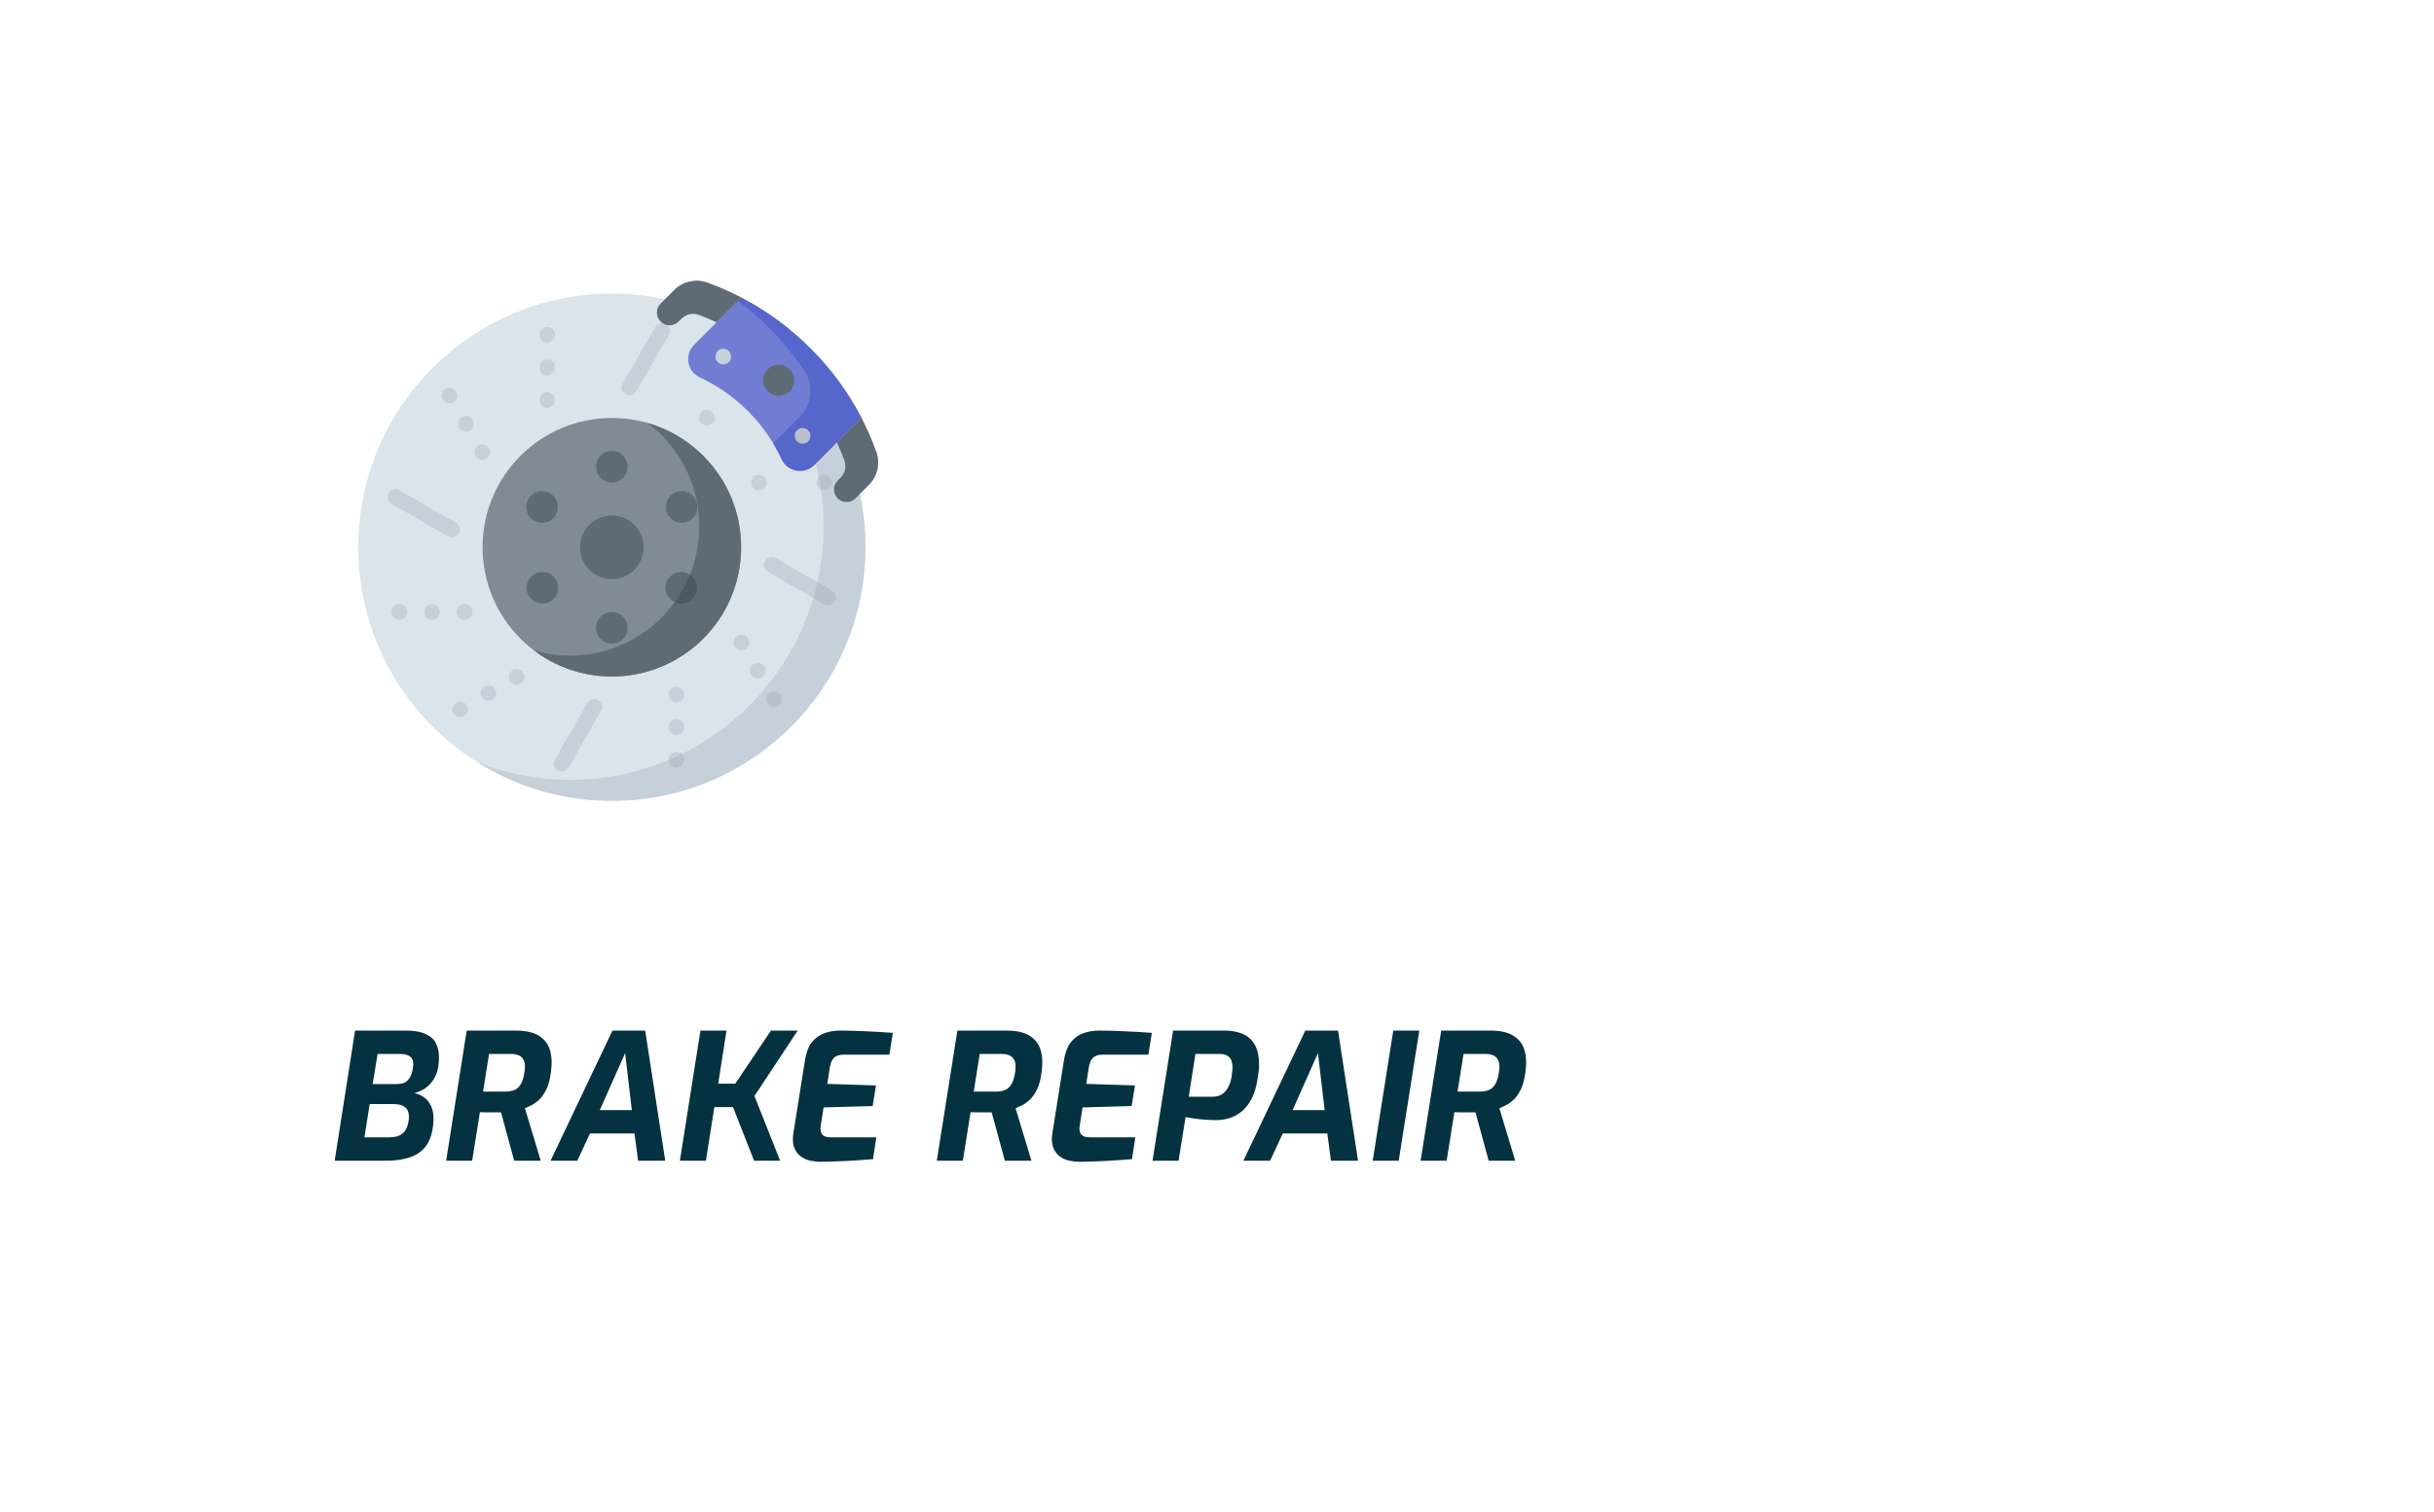 <svg width="346" height="215" viewBox="0 0 346 215" fill="none" xmlns="http://www.w3.org/2000/svg">
<rect width="346" height="215" fill="white"/>
<g clip-path="url(#clip0_1643_1014)">
<path d="M121.601 70.854L121.569 70.885C121.569 70.885 121.569 70.885 121.569 70.885C120.867 71.554 119.756 71.544 119.066 70.854C118.366 70.154 118.366 69.019 119.066 68.32L119.485 67.9C120.133 67.253 120.343 66.287 120.023 65.43C119.703 64.573 119.348 63.728 118.961 62.898L115.77 66.089C114.359 67.5 111.963 67.095 111.122 65.286C109.954 62.773 108.342 60.459 106.325 58.443C104.308 56.426 101.994 54.813 99.482 53.645C97.673 52.804 97.267 50.408 98.678 48.998L101.869 45.806C101.04 45.419 100.195 45.065 99.337 44.745C98.48 44.424 97.514 44.635 96.867 45.282L96.448 45.701C95.748 46.401 94.614 46.401 93.914 45.701C93.224 45.012 93.214 43.9 93.883 43.198L93.882 43.198L93.914 43.167L94.539 42.541C92.1 42.02 89.57 41.746 86.976 41.746C67.068 41.746 50.93 57.885 50.93 77.792C50.93 97.7 67.068 113.838 86.976 113.838C106.883 113.838 123.021 97.7 123.021 77.792C123.021 75.198 122.747 72.667 122.226 70.228L121.601 70.854Z" fill="#DAE4EA"/>
<path d="M122.228 70.228L121.603 70.854L121.571 70.885C121.571 70.885 121.571 70.885 121.571 70.885C120.869 71.554 119.758 71.544 119.068 70.854C118.368 70.154 118.368 69.02 119.068 68.32L119.487 67.901C120.134 67.254 120.345 66.288 120.025 65.43C119.705 64.573 119.35 63.728 118.963 62.898L115.962 65.9C116.688 68.752 117.075 71.74 117.075 74.818C117.075 94.725 100.936 110.864 81.029 110.864C76.425 110.864 72.024 109.999 67.977 108.426C73.493 111.856 80.004 113.838 86.978 113.838C106.885 113.838 123.023 97.7 123.023 77.792C123.023 75.198 122.749 72.668 122.228 70.228Z" fill="#C6D0DA"/>
<path d="M86.976 96.168C97.124 96.168 105.351 87.941 105.351 77.793C105.351 67.645 97.124 59.418 86.976 59.418C76.828 59.418 68.602 67.645 68.602 77.793C68.602 87.941 76.828 96.168 86.976 96.168Z" fill="#808B95"/>
<path d="M92.077 60.137C96.527 63.49 99.404 68.819 99.404 74.82C99.404 84.968 91.177 93.194 81.029 93.194C79.26 93.194 77.549 92.944 75.93 92.477C79.005 94.794 82.831 96.169 86.978 96.169C97.126 96.169 105.353 87.942 105.353 77.794C105.353 69.415 99.744 62.347 92.077 60.137Z" fill="#5E6B75"/>
<path d="M86.977 82.317C89.475 82.317 91.501 80.292 91.501 77.793C91.501 75.295 89.475 73.269 86.977 73.269C84.478 73.269 82.453 75.295 82.453 77.793C82.453 80.292 84.478 82.317 86.977 82.317Z" fill="#5E6B75"/>
<path d="M86.973 68.591C88.214 68.591 89.22 67.585 89.22 66.344C89.22 65.103 88.214 64.098 86.973 64.098C85.732 64.098 84.727 65.103 84.727 66.344C84.727 67.585 85.732 68.591 86.973 68.591Z" fill="#5E6B75"/>
<path d="M96.887 74.313C98.128 74.313 99.134 73.308 99.134 72.067C99.134 70.826 98.128 69.82 96.887 69.82C95.646 69.82 94.641 70.826 94.641 72.067C94.641 73.308 95.646 74.313 96.887 74.313Z" fill="#5E6B75"/>
<path d="M96.84 85.794C98.081 85.794 99.087 84.788 99.087 83.547C99.087 82.307 98.081 81.301 96.84 81.301C95.6 81.301 94.594 82.307 94.594 83.547C94.594 84.788 95.6 85.794 96.84 85.794Z" fill="#5E6B75"/>
<path d="M96.844 85.793C98.084 85.793 99.09 84.788 99.09 83.547C99.09 82.763 98.689 82.074 98.082 81.672C97.518 83.073 96.787 84.388 95.914 85.593C96.197 85.722 96.512 85.793 96.844 85.793Z" fill="#4D5961"/>
<path d="M77.059 74.313C78.3 74.313 79.306 73.308 79.306 72.067C79.306 70.826 78.3 69.82 77.059 69.82C75.818 69.82 74.812 70.826 74.812 72.067C74.812 73.308 75.818 74.313 77.059 74.313Z" fill="#5E6B75"/>
<path d="M77.106 85.794C78.347 85.794 79.353 84.788 79.353 83.547C79.353 82.307 78.347 81.301 77.106 81.301C75.865 81.301 74.859 82.307 74.859 83.547C74.859 84.788 75.865 85.794 77.106 85.794Z" fill="#5E6B75"/>
<path d="M86.973 91.489C88.214 91.489 89.22 90.483 89.22 89.243C89.22 88.002 88.214 86.996 86.973 86.996C85.732 86.996 84.727 88.002 84.727 89.243C84.727 90.483 85.732 91.489 86.973 91.489Z" fill="#5E6B75"/>
<path d="M115.225 49.541C118.168 52.484 120.595 55.806 122.461 59.397L115.768 66.09C114.357 67.501 111.961 67.095 111.12 65.286C109.952 62.774 108.339 60.46 106.323 58.443C104.306 56.426 101.992 54.814 99.48 53.646C97.671 52.805 97.265 50.409 98.676 48.998L105.369 42.305C108.959 44.17 112.282 46.597 115.225 49.541Z" fill="#707DD3"/>
<path d="M89.482 56.197C89.293 56.197 89.101 56.149 88.925 56.048C88.392 55.74 88.209 55.058 88.517 54.524L93.161 46.48C93.469 45.946 94.151 45.763 94.684 46.072C95.218 46.38 95.401 47.062 95.093 47.595L90.449 55.64C90.242 55.997 89.867 56.197 89.482 56.197Z" fill="#C6D0DA"/>
<path d="M115.224 49.541C112.281 46.598 108.959 44.17 105.369 42.305L104.898 42.775C106.433 43.923 107.896 45.187 109.276 46.566C111.208 48.499 112.917 50.594 114.392 52.821C115.721 54.829 115.433 57.501 113.731 59.203L109.913 63.022C110.356 63.756 110.759 64.512 111.119 65.287C111.96 67.096 114.356 67.501 115.767 66.09L122.46 59.397C120.595 55.807 118.168 52.484 115.224 49.541Z" fill="#5766CB"/>
<path d="M93.916 43.168L93.884 43.199L93.885 43.199C93.216 43.901 93.226 45.013 93.916 45.702C94.615 46.402 95.75 46.402 96.45 45.702L96.869 45.283C97.516 44.636 98.482 44.425 99.339 44.746C100.197 45.066 101.042 45.42 101.871 45.807L105.374 42.304C103.814 41.494 102.204 40.789 100.551 40.194C98.912 39.603 97.079 40.004 95.847 41.236L93.916 43.168Z" fill="#707DD3"/>
<path d="M93.916 43.168L93.884 43.199L93.885 43.199C93.216 43.901 93.226 45.013 93.916 45.702C94.615 46.402 95.75 46.402 96.45 45.702L96.869 45.283C97.516 44.636 98.482 44.425 99.339 44.746C100.197 45.066 101.042 45.42 101.871 45.807L105.374 42.304C103.814 41.494 102.204 40.789 100.551 40.194C98.912 39.603 97.079 40.004 95.847 41.236L93.916 43.168Z" fill="#5E6B75"/>
<path d="M120.021 65.429C120.341 66.287 120.13 67.253 119.483 67.9L119.064 68.319C118.364 69.019 118.364 70.153 119.064 70.853C119.753 71.543 120.865 71.553 121.567 70.884C121.567 70.884 121.567 70.884 121.567 70.884L121.598 70.853L123.53 68.922C124.762 67.69 125.163 65.857 124.572 64.217C123.977 62.565 123.273 60.954 122.462 59.395L118.959 62.897C119.346 63.727 119.7 64.572 120.021 65.429Z" fill="#5E6B75"/>
<path d="M110.709 56.269C111.929 56.269 112.918 55.28 112.918 54.06C112.918 52.84 111.929 51.852 110.709 51.852C109.489 51.852 108.5 52.84 108.5 54.06C108.5 55.28 109.489 56.269 110.709 56.269Z" fill="#5E6B75"/>
<path d="M100.498 60.492C101.114 60.492 101.613 59.993 101.613 59.377C101.613 58.761 101.114 58.262 100.498 58.262C99.882 58.262 99.383 58.761 99.383 59.377C99.383 59.993 99.882 60.492 100.498 60.492Z" fill="#C6D0DA"/>
<path d="M102.818 51.797C103.434 51.797 103.934 51.298 103.934 50.682C103.934 50.066 103.434 49.566 102.818 49.566C102.202 49.566 101.703 50.066 101.703 50.682C101.703 51.298 102.202 51.797 102.818 51.797Z" fill="#C6D0DA"/>
<path d="M114.092 63.067C114.708 63.067 115.207 62.567 115.207 61.951C115.207 61.335 114.708 60.836 114.092 60.836C113.476 60.836 112.977 61.335 112.977 61.951C112.977 62.567 113.476 63.067 114.092 63.067Z" fill="#B9C1CB"/>
<path d="M117.186 69.719C117.802 69.719 118.301 69.22 118.301 68.604C118.301 67.988 117.802 67.488 117.186 67.488C116.57 67.488 116.07 67.988 116.07 68.604C116.07 69.22 116.57 69.719 117.186 69.719Z" fill="#C6D0DA"/>
<path d="M116.696 69.605C116.843 69.677 117.009 69.719 117.184 69.719C117.8 69.719 118.299 69.22 118.299 68.604C118.299 67.988 117.8 67.488 117.184 67.488C116.873 67.488 116.593 67.615 116.391 67.82C116.507 68.41 116.609 69.005 116.696 69.605Z" fill="#B9C1CB"/>
<path d="M107.897 69.723C108.513 69.723 109.012 69.224 109.012 68.608C109.012 67.992 108.513 67.492 107.897 67.492C107.281 67.492 106.781 67.992 106.781 68.608C106.781 69.224 107.281 69.723 107.897 69.723Z" fill="#C6D0DA"/>
<path d="M110.037 100.477C110.653 100.477 111.153 99.977 111.153 99.361C111.153 98.745 110.653 98.246 110.037 98.246C109.421 98.246 108.922 98.745 108.922 99.361C108.922 99.977 109.421 100.477 110.037 100.477Z" fill="#C6D0DA"/>
<path d="M107.717 96.457C108.333 96.457 108.832 95.958 108.832 95.342C108.832 94.726 108.333 94.227 107.717 94.227C107.101 94.227 106.602 94.726 106.602 95.342C106.602 95.958 107.101 96.457 107.717 96.457Z" fill="#C6D0DA"/>
<path d="M105.389 92.434C106.005 92.434 106.504 91.934 106.504 91.319C106.504 90.703 106.005 90.203 105.389 90.203C104.773 90.203 104.273 90.703 104.273 91.319C104.273 91.934 104.773 92.434 105.389 92.434Z" fill="#C6D0DA"/>
<path d="M96.162 109.117C96.778 109.117 97.278 108.618 97.278 108.002C97.278 107.386 96.778 106.887 96.162 106.887C95.546 106.887 95.047 107.386 95.047 108.002C95.047 108.618 95.546 109.117 96.162 109.117Z" fill="#C6D0DA"/>
<path d="M96.162 104.473C96.778 104.473 97.278 103.974 97.278 103.358C97.278 102.742 96.778 102.242 96.162 102.242C95.546 102.242 95.047 102.742 95.047 103.358C95.047 103.974 95.546 104.473 96.162 104.473Z" fill="#C6D0DA"/>
<path d="M96.162 99.832C96.778 99.832 97.278 99.333 97.278 98.717C97.278 98.101 96.778 97.602 96.162 97.602C95.546 97.602 95.047 98.101 95.047 98.717C95.047 99.333 95.546 99.832 96.162 99.832Z" fill="#C6D0DA"/>
<path d="M65.404 101.973C66.02 101.973 66.52 101.474 66.52 100.858C66.52 100.242 66.02 99.742 65.404 99.742C64.788 99.742 64.289 100.242 64.289 100.858C64.289 101.474 64.788 101.973 65.404 101.973Z" fill="#C6D0DA"/>
<path d="M69.428 99.649C70.044 99.649 70.543 99.149 70.543 98.533C70.543 97.917 70.044 97.418 69.428 97.418C68.812 97.418 68.312 97.917 68.312 98.533C68.312 99.149 68.812 99.649 69.428 99.649Z" fill="#C6D0DA"/>
<path d="M73.451 97.328C74.067 97.328 74.567 96.829 74.567 96.213C74.567 95.597 74.067 95.098 73.451 95.098C72.835 95.098 72.336 95.597 72.336 96.213C72.336 96.829 72.835 97.328 73.451 97.328Z" fill="#C6D0DA"/>
<path d="M56.764 88.098C57.38 88.098 57.879 87.599 57.879 86.983C57.879 86.367 57.38 85.867 56.764 85.867C56.148 85.867 55.648 86.367 55.648 86.983C55.648 87.599 56.148 88.098 56.764 88.098Z" fill="#C6D0DA"/>
<path d="M61.404 88.098C62.02 88.098 62.52 87.599 62.52 86.983C62.52 86.367 62.02 85.867 61.404 85.867C60.788 85.867 60.289 86.367 60.289 86.983C60.289 87.599 60.788 88.098 61.404 88.098Z" fill="#C6D0DA"/>
<path d="M66.053 88.098C66.669 88.098 67.168 87.599 67.168 86.983C67.168 86.367 66.669 85.867 66.053 85.867C65.437 85.867 64.938 86.367 64.938 86.983C64.938 87.599 65.437 88.098 66.053 88.098Z" fill="#C6D0DA"/>
<path d="M63.912 57.34C64.528 57.34 65.028 56.841 65.028 56.225C65.028 55.609 64.528 55.109 63.912 55.109C63.296 55.109 62.797 55.609 62.797 56.225C62.797 56.841 63.296 57.34 63.912 57.34Z" fill="#C6D0DA"/>
<path d="M66.233 61.364C66.849 61.364 67.348 60.864 67.348 60.248C67.348 59.632 66.849 59.133 66.233 59.133C65.617 59.133 65.117 59.632 65.117 60.248C65.117 60.864 65.617 61.364 66.233 61.364Z" fill="#C6D0DA"/>
<path d="M68.553 65.383C69.169 65.383 69.668 64.884 69.668 64.268C69.668 63.652 69.169 63.152 68.553 63.152C67.937 63.152 67.438 63.652 67.438 64.268C67.438 64.884 67.937 65.383 68.553 65.383Z" fill="#C6D0DA"/>
<path d="M77.787 48.699C78.403 48.699 78.903 48.2 78.903 47.584C78.903 46.968 78.403 46.469 77.787 46.469C77.171 46.469 76.672 46.968 76.672 47.584C76.672 48.2 77.171 48.699 77.787 48.699Z" fill="#C6D0DA"/>
<path d="M77.787 53.344C78.403 53.344 78.903 52.845 78.903 52.229C78.903 51.613 78.403 51.113 77.787 51.113C77.171 51.113 76.672 51.613 76.672 52.229C76.672 52.845 77.171 53.344 77.787 53.344Z" fill="#C6D0DA"/>
<path d="M77.787 57.989C78.403 57.989 78.903 57.489 78.903 56.873C78.903 56.257 78.403 55.758 77.787 55.758C77.171 55.758 76.672 56.257 76.672 56.873C76.672 57.489 77.171 57.989 77.787 57.989Z" fill="#C6D0DA"/>
<path d="M64.26 76.407C64.071 76.407 63.88 76.359 63.704 76.257L55.66 71.613C55.126 71.305 54.943 70.623 55.251 70.089C55.559 69.556 56.241 69.373 56.775 69.681L64.819 74.325C65.353 74.633 65.535 75.315 65.227 75.849C65.021 76.207 64.646 76.407 64.26 76.407Z" fill="#C6D0DA"/>
<path d="M79.826 109.666C79.636 109.666 79.445 109.618 79.269 109.517C78.735 109.209 78.552 108.526 78.861 107.993L83.505 99.949C83.813 99.415 84.495 99.232 85.028 99.54C85.562 99.848 85.745 100.53 85.436 101.064L80.792 109.108C80.586 109.466 80.211 109.666 79.826 109.666Z" fill="#C6D0DA"/>
<path d="M117.729 86.059C117.54 86.059 117.348 86.011 117.172 85.909L109.128 81.265C108.595 80.957 108.412 80.275 108.72 79.742C109.028 79.208 109.71 79.025 110.244 79.333L118.288 83.977C118.821 84.285 119.004 84.968 118.696 85.501C118.49 85.859 118.115 86.059 117.729 86.059Z" fill="#C6D0DA"/>
<path d="M110.037 100.477C110.653 100.477 111.153 99.977 111.153 99.361C111.153 98.745 110.653 98.246 110.037 98.246C109.421 98.246 108.922 98.745 108.922 99.361C108.922 99.977 109.421 100.477 110.037 100.477Z" fill="#B9C1CB"/>
<path d="M96.161 109.117C96.777 109.117 97.276 108.618 97.276 108.002C97.276 107.676 97.135 107.384 96.912 107.18C96.3 107.481 95.678 107.767 95.047 108.034C95.064 108.635 95.556 109.117 96.161 109.117Z" fill="#B9C1CB"/>
<path d="M117.173 85.908C117.348 86.01 117.54 86.058 117.729 86.058C118.115 86.058 118.49 85.858 118.696 85.5C119.004 84.967 118.822 84.284 118.288 83.977L116.191 82.766C116.021 83.522 115.826 84.269 115.609 85.006L117.173 85.908Z" fill="#B9C1CB"/>
</g>
<path d="M47.575 165L50.475 146.5H57.65C58.883 146.5 59.842 146.667 60.525 147C61.225 147.317 61.708 147.758 61.975 148.325C62.258 148.892 62.4 149.55 62.4 150.3C62.4 150.517 62.392 150.733 62.375 150.95C62.358 151.15 62.333 151.367 62.3 151.6C62.167 152.533 61.8 153.342 61.2 154.025C60.6 154.708 59.833 155.158 58.9 155.375C59.45 155.508 59.925 155.725 60.325 156.025C60.742 156.325 61.058 156.725 61.275 157.225C61.508 157.708 61.625 158.317 61.625 159.05C61.625 159.217 61.617 159.417 61.6 159.65C61.583 159.883 61.542 160.2 61.475 160.6C61.192 162.183 60.492 163.317 59.375 164C58.275 164.667 56.758 165 54.825 165H47.575ZM51.8 161.675H55.3C55.9 161.675 56.383 161.592 56.75 161.425C57.133 161.258 57.425 161.008 57.625 160.675C57.842 160.325 57.992 159.892 58.075 159.375C58.108 159.242 58.125 159.117 58.125 159C58.125 158.883 58.125 158.775 58.125 158.675C58.125 158.108 57.942 157.683 57.575 157.4C57.225 157.1 56.7 156.95 56 156.95H52.55L51.8 161.675ZM52.975 154.1H56.425C57.108 154.1 57.617 153.925 57.95 153.575C58.283 153.225 58.508 152.783 58.625 152.25C58.658 152.05 58.683 151.875 58.7 151.725C58.733 151.575 58.75 151.433 58.75 151.3C58.75 150.767 58.592 150.392 58.275 150.175C57.958 149.942 57.492 149.825 56.875 149.825H53.675L52.975 154.1ZM63.419 165L66.344 146.5H73.419C74.169 146.5 74.853 146.583 75.469 146.75C76.086 146.917 76.611 147.183 77.044 147.55C77.494 147.9 77.836 148.367 78.069 148.95C78.302 149.533 78.419 150.25 78.419 151.1C78.419 151.333 78.403 151.583 78.369 151.85C78.353 152.117 78.319 152.4 78.269 152.7C78.153 153.583 77.944 154.317 77.644 154.9C77.361 155.483 77.036 155.95 76.669 156.3C76.302 156.65 75.936 156.917 75.569 157.1C75.203 157.283 74.886 157.433 74.619 157.55L76.869 165H73.094L71.219 158.125C71.019 158.125 70.786 158.125 70.519 158.125C70.269 158.125 70.002 158.125 69.719 158.125C69.453 158.125 69.186 158.125 68.919 158.125C68.669 158.108 68.436 158.1 68.219 158.1L67.119 165H63.419ZM68.669 155.175H71.794C72.344 155.175 72.802 155.092 73.169 154.925C73.536 154.758 73.828 154.483 74.044 154.1C74.278 153.7 74.444 153.15 74.544 152.45C74.578 152.3 74.594 152.158 74.594 152.025C74.611 151.875 74.619 151.742 74.619 151.625C74.619 151.175 74.536 150.825 74.369 150.575C74.219 150.308 73.994 150.117 73.694 150C73.411 149.883 73.069 149.825 72.669 149.825H69.519L68.669 155.175ZM78.264 165L87.064 146.5H91.715L94.564 165H90.715L90.189 161.125H83.865L82.064 165H78.264ZM85.264 157.8H89.814L88.865 149.7L85.264 157.8ZM96.647 165L99.572 146.5H103.272L102.097 154.05H104.522L109.597 146.5H113.397L107.247 155.8L110.897 165H107.197L104.197 157.375H101.547L100.347 165H96.647ZM116.674 165.15C116.207 165.15 115.724 165.1 115.224 165C114.724 164.9 114.266 164.7 113.849 164.4C113.432 164.1 113.116 163.675 112.899 163.125C112.682 162.575 112.649 161.858 112.799 160.975L114.424 150.75C114.591 149.667 114.907 148.817 115.374 148.2C115.857 147.583 116.441 147.15 117.124 146.9C117.824 146.633 118.574 146.5 119.374 146.5C120.624 146.5 121.866 146.533 123.099 146.6C124.349 146.65 125.624 146.725 126.924 146.825L126.424 149.925H119.899C119.316 149.925 118.874 150.067 118.574 150.35C118.274 150.633 118.074 151.075 117.974 151.675L117.599 154.075L124.524 154.3L124.049 157.225L117.074 157.425L116.674 160C116.607 160.4 116.624 160.725 116.724 160.975C116.824 161.225 116.991 161.408 117.224 161.525C117.474 161.625 117.782 161.675 118.149 161.675H124.574L124.099 164.775C122.916 164.875 121.716 164.958 120.499 165.025C119.282 165.092 118.007 165.133 116.674 165.15ZM133.17 165L136.095 146.5H143.17C143.92 146.5 144.603 146.583 145.22 146.75C145.837 146.917 146.362 147.183 146.795 147.55C147.245 147.9 147.587 148.367 147.82 148.95C148.053 149.533 148.17 150.25 148.17 151.1C148.17 151.333 148.153 151.583 148.12 151.85C148.103 152.117 148.07 152.4 148.02 152.7C147.903 153.583 147.695 154.317 147.395 154.9C147.112 155.483 146.787 155.95 146.42 156.3C146.053 156.65 145.687 156.917 145.32 157.1C144.953 157.283 144.637 157.433 144.37 157.55L146.62 165H142.845L140.97 158.125C140.77 158.125 140.537 158.125 140.27 158.125C140.02 158.125 139.753 158.125 139.47 158.125C139.203 158.125 138.937 158.125 138.67 158.125C138.42 158.108 138.187 158.1 137.97 158.1L136.87 165H133.17ZM138.42 155.175H141.545C142.095 155.175 142.553 155.092 142.92 154.925C143.287 154.758 143.578 154.483 143.795 154.1C144.028 153.7 144.195 153.15 144.295 152.45C144.328 152.3 144.345 152.158 144.345 152.025C144.362 151.875 144.37 151.742 144.37 151.625C144.37 151.175 144.287 150.825 144.12 150.575C143.97 150.308 143.745 150.117 143.445 150C143.162 149.883 142.82 149.825 142.42 149.825H139.27L138.42 155.175ZM153.49 165.15C153.024 165.15 152.54 165.1 152.04 165C151.54 164.9 151.082 164.7 150.665 164.4C150.249 164.1 149.932 163.675 149.715 163.125C149.499 162.575 149.465 161.858 149.615 160.975L151.24 150.75C151.407 149.667 151.724 148.817 152.19 148.2C152.674 147.583 153.257 147.15 153.94 146.9C154.64 146.633 155.39 146.5 156.19 146.5C157.44 146.5 158.682 146.533 159.915 146.6C161.165 146.65 162.44 146.725 163.74 146.825L163.24 149.925H156.715C156.132 149.925 155.69 150.067 155.39 150.35C155.09 150.633 154.89 151.075 154.79 151.675L154.415 154.075L161.34 154.3L160.865 157.225L153.89 157.425L153.49 160C153.424 160.4 153.44 160.725 153.54 160.975C153.64 161.225 153.807 161.408 154.04 161.525C154.29 161.625 154.599 161.675 154.965 161.675H161.39L160.915 164.775C159.732 164.875 158.532 164.958 157.315 165.025C156.099 165.092 154.824 165.133 153.49 165.15ZM163.834 165L166.759 146.5H174.134C175.051 146.5 175.868 146.65 176.584 146.95C177.318 147.233 177.901 147.733 178.334 148.45C178.768 149.167 178.984 150.167 178.984 151.45C178.984 151.7 178.959 152.017 178.909 152.4C178.859 152.767 178.809 153.1 178.759 153.4C178.593 154.517 178.309 155.45 177.909 156.2C177.526 156.95 177.059 157.55 176.509 158C175.976 158.433 175.393 158.75 174.759 158.95C174.143 159.133 173.526 159.225 172.909 159.225C172.109 159.225 171.301 159.183 170.484 159.1C169.684 159 169.034 158.9 168.534 158.8L167.534 165H163.834ZM168.984 155.9H172.409C172.876 155.9 173.293 155.792 173.659 155.575C174.026 155.358 174.326 155.033 174.559 154.6C174.809 154.167 174.984 153.633 175.084 153C175.118 152.767 175.143 152.542 175.159 152.325C175.193 152.092 175.209 151.925 175.209 151.825C175.209 151.092 175.051 150.575 174.734 150.275C174.434 149.975 174.001 149.825 173.434 149.825H169.934L168.984 155.9ZM176.751 165L185.551 146.5H190.201L193.051 165H189.201L188.676 161.125H182.351L180.551 165H176.751ZM183.751 157.8H188.301L187.351 149.7L183.751 157.8ZM195.133 165L198.058 146.5H201.758L198.833 165H195.133ZM201.945 165L204.87 146.5H211.945C212.695 146.5 213.378 146.583 213.995 146.75C214.611 146.917 215.136 147.183 215.57 147.55C216.02 147.9 216.361 148.367 216.595 148.95C216.828 149.533 216.945 150.25 216.945 151.1C216.945 151.333 216.928 151.583 216.895 151.85C216.878 152.117 216.845 152.4 216.795 152.7C216.678 153.583 216.47 154.317 216.17 154.9C215.886 155.483 215.561 155.95 215.195 156.3C214.828 156.65 214.461 156.917 214.095 157.1C213.728 157.283 213.411 157.433 213.145 157.55L215.395 165H211.62L209.745 158.125C209.545 158.125 209.311 158.125 209.045 158.125C208.795 158.125 208.528 158.125 208.245 158.125C207.978 158.125 207.711 158.125 207.445 158.125C207.195 158.108 206.961 158.1 206.745 158.1L205.645 165H201.945ZM207.195 155.175H210.32C210.87 155.175 211.328 155.092 211.695 154.925C212.061 154.758 212.353 154.483 212.57 154.1C212.803 153.7 212.97 153.15 213.07 152.45C213.103 152.3 213.12 152.158 213.12 152.025C213.136 151.875 213.145 151.742 213.145 151.625C213.145 151.175 213.061 150.825 212.895 150.575C212.745 150.308 212.52 150.117 212.22 150C211.936 149.883 211.595 149.825 211.195 149.825H208.045L207.195 155.175Z" fill="#053240"/>
<defs>
<clipPath id="clip0_1643_1014">
<rect width="73.913" height="73.913" fill="white" transform="translate(50.93 39.926)"/>
</clipPath>
</defs>
</svg>
